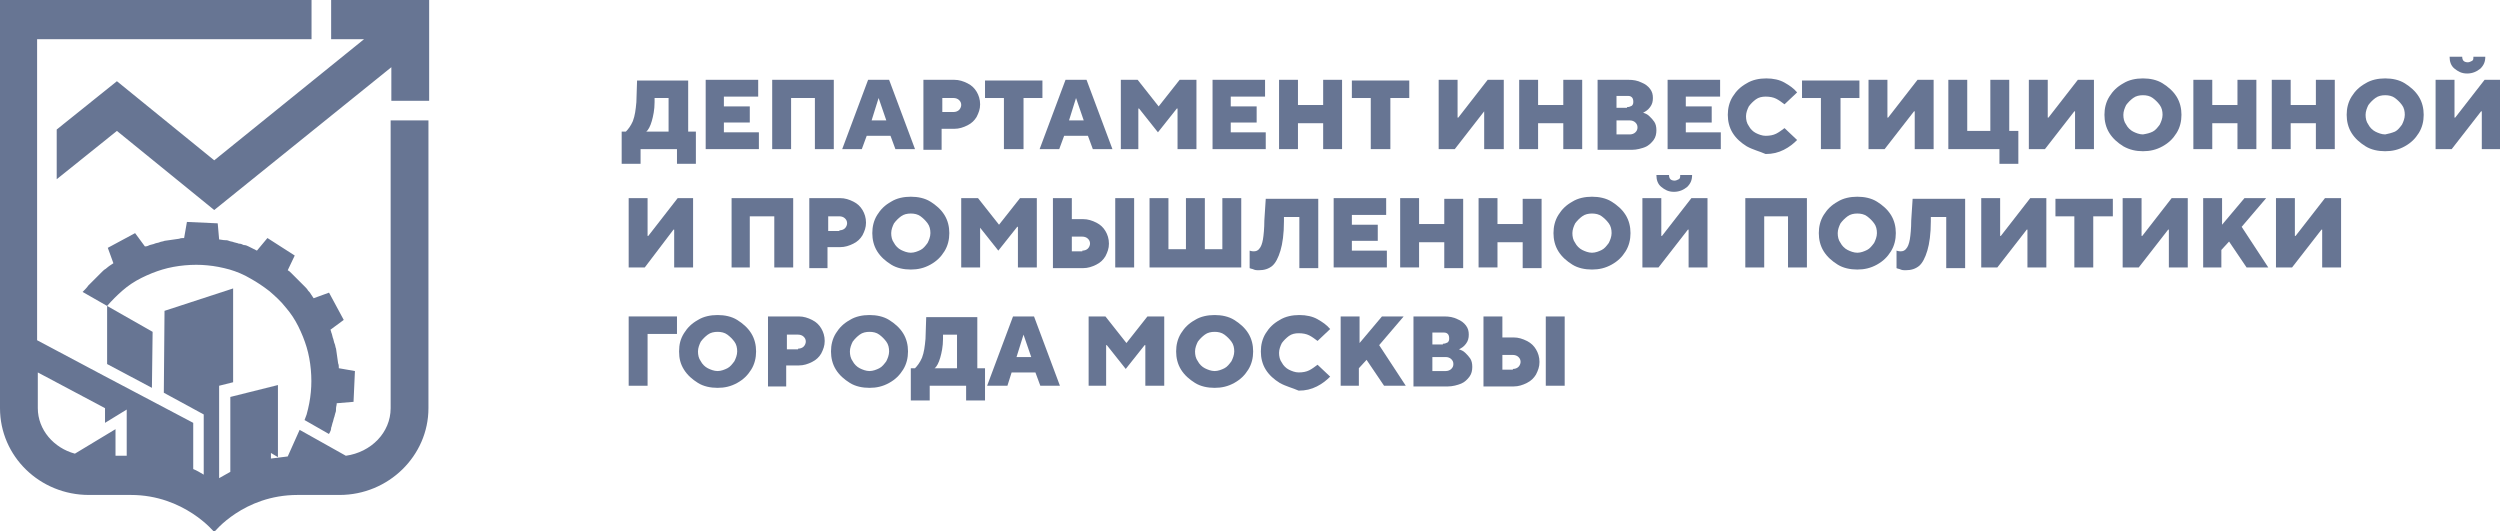 <?xml version="1.0" encoding="UTF-8"?> <!-- Generator: Adobe Illustrator 25.4.1, SVG Export Plug-In . SVG Version: 6.00 Build 0) --> <svg xmlns="http://www.w3.org/2000/svg" xmlns:xlink="http://www.w3.org/1999/xlink" id="Слой_1" x="0px" y="0px" viewBox="0 0 357.1 75.9" style="enable-background:new 0 0 357.1 75.9;" xml:space="preserve"> <style type="text/css"> .st0{fill:#677593;} </style> <g> <g> <polygon class="st0" points="47.3,0 47.3,5.6 52,5.6 30.6,22.9 16.7,11.6 8.1,18.5 8.1,25.6 16.7,18.7 30.6,30 55.9,9.6 55.9,14.4 61.3,14.4 61.3,0 "></polygon> <path class="st0" d="M55.8,58.3L55.8,58.3c0,3.5-2.8,6.3-6.4,6.8l-6.6-3.7l-1.7,3.8c-0.8,0.1-1.6,0.2-2.4,0.3l0-0.8l1,0.6l0-10.3 l-6.8,1.7l0,10.7c-0.5,0.3-1.1,0.6-1.6,0.9l0-13.2l2-0.5V41.2l-9.8,3.2l-0.1,11.7l5.7,3.1l0,8.6c-0.5-0.3-1-0.6-1.5-0.8l0-6.6 l-12.7-6.7l-9.6-5.1V5.6h39.2V0H0v58.3c0,6.9,5.7,12.4,12.7,12.4h6c7.6,0,11.9,5.3,11.9,5.3s4.2-5.3,11.9-5.3h6 c7,0,12.7-5.6,12.7-12.4V17.2h-5.4V58.3z M5.4,58.3v-5.1l9.6,5.1l0,2.1l3.1-1.9l0,6.6h-1.6l0-3.8l-5.8,3.5 C7.7,64,5.4,61.4,5.4,58.3z"></path> <polygon class="st0" points="15.3,52 21.7,55.4 21.8,47.4 15.3,43.7 "></polygon> <path class="st0" d="M15.1,38.4c-0.2,0.1-0.4,0.3-0.5,0.4c-0.2,0.2-0.3,0.3-0.5,0.5c-0.2,0.2-0.3,0.3-0.5,0.5 c-0.2,0.2-0.3,0.3-0.5,0.5c-0.2,0.2-0.3,0.3-0.5,0.5c-0.1,0.2-0.6,0.7-0.8,0.9l3.5,2c0.7-0.8,1.4-1.5,2.2-2.2 c0.8-0.7,1.7-1.3,2.7-1.8l0,0c1-0.5,2-0.9,3-1.2c1-0.3,2.1-0.5,3.2-0.6c1.1-0.1,2.2-0.1,3.2,0c1.1,0.1,2.1,0.3,3.2,0.6 c1,0.3,2,0.7,3,1.3c0.9,0.5,1.8,1.1,2.7,1.8c0.8,0.7,1.6,1.4,2.3,2.3c0.7,0.8,1.3,1.7,1.8,2.7v0c0.5,1,0.9,2,1.2,3 c0.3,1,0.5,2.1,0.6,3.2c0.1,1.1,0.1,2.2,0,3.2c-0.1,1.1-0.3,2.1-0.6,3.2c-0.1,0.3-0.2,0.5-0.3,0.8l3.5,2c0-0.1,0.1-0.2,0.1-0.2 c0.1-0.2,0.2-0.4,0.2-0.7c0.1-0.2,0.1-0.4,0.2-0.7c0.1-0.2,0.1-0.4,0.2-0.7c0.1-0.2,0.1-0.4,0.2-0.7c0.1-0.2,0.1-0.4,0.1-0.7 c0-0.2,0.1-0.4,0.1-0.7l2.4-0.2l0,0l0,0l0,0v0l0,0l0,0l0.2-4.4l0,0l0,0v0l0,0l0,0l0,0l-2.3-0.4c0-0.2,0-0.5-0.1-0.7 c0-0.2-0.1-0.5-0.1-0.7c0-0.2-0.1-0.5-0.1-0.7c0-0.2-0.1-0.5-0.1-0.7c-0.1-0.2-0.1-0.5-0.2-0.7c-0.1-0.2-0.1-0.4-0.2-0.7 c-0.1-0.2-0.1-0.4-0.2-0.7c-0.1-0.2-0.1-0.4-0.2-0.6l1.9-1.4l0,0l0,0l0,0l0,0l0,0l0,0L47,41.8l0,0l0,0l0,0l0,0l0,0l0,0l-2.2,0.8 c-0.1-0.2-0.3-0.4-0.4-0.6c-0.1-0.2-0.3-0.4-0.4-0.5c-0.1-0.2-0.3-0.4-0.4-0.5c-0.2-0.2-0.3-0.3-0.5-0.5c-0.2-0.2-0.3-0.3-0.5-0.5 c-0.2-0.2-0.3-0.3-0.5-0.5c-0.2-0.2-0.3-0.3-0.5-0.5c-0.2-0.2-0.3-0.3-0.5-0.4l1-2.1l0,0l0,0l0,0l0,0l0,0l0,0L38.2,34l0,0l0,0l0,0 l0,0l0,0l0,0l0,0l-1.5,1.8c-0.2-0.1-0.4-0.2-0.6-0.3c-0.2-0.1-0.4-0.2-0.6-0.3c-0.2-0.1-0.4-0.2-0.7-0.2c-0.2-0.1-0.4-0.2-0.7-0.2 c-0.2-0.1-0.4-0.1-0.7-0.2c-0.2-0.1-0.5-0.1-0.7-0.2c-0.2-0.1-0.5-0.1-0.7-0.1c-0.2,0-0.5-0.1-0.7-0.1l-0.2-2.3l0,0l0,0l0,0l0,0 l0,0l0,0l-4.4-0.2l0,0l0,0l0,0h0l0,0l0,0l0,0l-0.4,2.3c-0.2,0-0.5,0-0.7,0.1c-0.2,0-0.5,0.1-0.7,0.1c-0.2,0-0.5,0.1-0.7,0.1 c-0.2,0-0.5,0.1-0.7,0.1c-0.2,0.1-0.5,0.1-0.7,0.2c-0.2,0.1-0.5,0.1-0.7,0.2c-0.2,0.1-0.4,0.1-0.7,0.2c-0.2,0.1-0.4,0.2-0.7,0.2 l-1.4-1.9l0,0l0,0l0,0l0,0l0,0l0,0l-3.9,2.1l0,0l0,0l0,0l0,0l0,0l0,0l0.8,2.2c-0.2,0.1-0.4,0.3-0.6,0.4 C15.5,38.1,15.3,38.2,15.1,38.4z"></path> </g> <g> <g> <path class="st0" d="M98.1,18.8h1.3v4.6h-2.7v-2.1h-5.2v2.1h-2.7v-4.6h0.6c0.3-0.3,0.7-0.8,1-1.5c0.3-0.8,0.4-1.6,0.5-2.7 l0.1-3.1h7.3V18.8z M95.5,18.8V14h-2l0,0.6c0,1.1-0.2,2-0.4,2.7c-0.2,0.7-0.5,1.3-0.8,1.5H95.5z"></path> <path class="st0" d="M108.5,21.3h-7.7v-9.9h7.5v2.4h-4.9v1.4h3.7v2.3h-3.7v1.4h5V21.3z"></path> <path class="st0" d="M113,21.3h-2.7v-9.9h8.8v9.9h-2.7V14H113V21.3z"></path> <path class="st0" d="M123.1,21.3h-2.8l3.7-9.9h3l3.7,9.9h-2.8l-0.7-1.9h-3.4L123.1,21.3z M125.5,14l-1,3.2h2.1L125.5,14L125.5,14 z"></path> <path class="st0" d="M131.9,21.3v-9.9h4.4c0.7,0,1.3,0.2,1.9,0.5c0.6,0.3,1,0.7,1.3,1.2c0.3,0.5,0.5,1.1,0.5,1.8 c0,0.7-0.2,1.2-0.5,1.8c-0.3,0.5-0.7,0.9-1.3,1.2c-0.6,0.3-1.2,0.5-1.9,0.5h-1.8v3H131.9z M136.2,16c0.3,0,0.6-0.1,0.8-0.3 s0.3-0.5,0.3-0.7c0-0.3-0.1-0.5-0.3-0.7s-0.5-0.3-0.8-0.3h-1.6V16H136.2z"></path> <path class="st0" d="M146.1,21.3h-2.7V14h-2.7v-2.5h8.2V14h-2.7V21.3z"></path> <path class="st0" d="M151.3,21.3h-2.8l3.7-9.9h3l3.7,9.9h-2.8l-0.7-1.9H152L151.3,21.3z M153.7,14l-1,3.2h2.1L153.7,14L153.7,14z "></path> <path class="st0" d="M162.8,21.3h-2.7v-9.9h2.4l3,3.8h0l3-3.8h2.4v9.9h-2.7v-5.8h-0.1l-2.7,3.4l-2.7-3.4h-0.1V21.3z"></path> <path class="st0" d="M180.9,21.3h-7.7v-9.9h7.5v2.4h-4.9v1.4h3.7v2.3h-3.7v1.4h5V21.3z"></path> <path class="st0" d="M185.4,21.3h-2.7v-9.9h2.7v3.6h3.6v-3.6h2.7v9.9H189v-3.7h-3.6V21.3z"></path> <path class="st0" d="M198.5,21.3h-2.7V14h-2.7v-2.5h8.2V14h-2.7V21.3z"></path> <path class="st0" d="M207.8,21.3h-2.3v-9.9h2.7v5.4h0.1l4.2-5.4h2.3v9.9H212v-5.4H212L207.8,21.3z"></path> <path class="st0" d="M219.7,21.3H217v-9.9h2.7v3.6h3.6v-3.6h2.7v9.9h-2.7v-3.7h-3.6V21.3z"></path> <path class="st0" d="M228.2,21.3v-9.9h4.4c0.7,0,1.3,0.1,1.9,0.4c0.5,0.2,0.9,0.5,1.2,0.9c0.3,0.4,0.4,0.8,0.4,1.3 c0,0.5-0.1,0.9-0.4,1.3s-0.6,0.6-1,0.8c0.3,0.1,0.6,0.2,0.9,0.5s0.5,0.5,0.7,0.8s0.3,0.7,0.3,1.2c0,0.5-0.1,1-0.4,1.4 c-0.3,0.4-0.7,0.8-1.2,1s-1.2,0.4-1.9,0.4H228.2z M232.4,15.3c0.3,0,0.5-0.1,0.7-0.2c0.2-0.2,0.2-0.4,0.2-0.6 c0-0.3-0.1-0.5-0.2-0.6c-0.2-0.2-0.4-0.2-0.7-0.2h-1.5v1.7H232.4z M232.8,19.2c0.3,0,0.6-0.1,0.8-0.3c0.2-0.2,0.3-0.4,0.3-0.7 s-0.1-0.5-0.3-0.7c-0.2-0.2-0.5-0.3-0.8-0.3h-1.9v2H232.8z"></path> <path class="st0" d="M245.9,21.3h-7.7v-9.9h7.5v2.4h-4.9v1.4h3.7v2.3h-3.7v1.4h5V21.3z"></path> <path class="st0" d="M249.5,20.9c-0.8-0.5-1.5-1.1-2-1.9c-0.5-0.8-0.7-1.7-0.7-2.6s0.2-1.8,0.7-2.6c0.5-0.8,1.1-1.4,2-1.9 c0.8-0.5,1.8-0.7,2.8-0.7c1,0,1.9,0.2,2.6,0.6c0.7,0.4,1.3,0.8,1.8,1.4l-1.8,1.7c-0.4-0.3-0.8-0.6-1.2-0.8s-0.9-0.3-1.5-0.3 c-0.5,0-1,0.1-1.4,0.4s-0.7,0.6-1,1c-0.2,0.4-0.4,0.9-0.4,1.4c0,0.5,0.1,1,0.4,1.4c0.2,0.4,0.6,0.8,1,1s0.9,0.4,1.4,0.4 c0.6,0,1.1-0.1,1.5-0.3c0.4-0.2,0.8-0.5,1.2-0.8l1.8,1.7c-0.5,0.5-1.1,1-1.9,1.4c-0.8,0.4-1.6,0.6-2.6,0.6 C251.3,21.6,250.4,21.4,249.5,20.9z"></path> <path class="st0" d="M262.8,21.3h-2.7V14h-2.7v-2.5h8.2V14h-2.7V21.3z"></path> <path class="st0" d="M269.2,21.3h-2.3v-9.9h2.7v5.4h0.1l4.2-5.4h2.3v9.9h-2.7v-5.4h-0.1L269.2,21.3z"></path> <path class="st0" d="M288.3,23.4h-2.7v-2.1h-7.3v-9.9h2.7v7.3h3.3v-7.3h2.7v7.3h1.3V23.4z"></path> <path class="st0" d="M292.1,21.3h-2.3v-9.9h2.7v5.4h0.1l4.2-5.4h2.3v9.9h-2.7v-5.4h-0.1L292.1,21.3z"></path> <path class="st0" d="M303.3,20.9c-0.8-0.5-1.5-1.1-2-1.9c-0.5-0.8-0.7-1.7-0.7-2.6s0.2-1.8,0.7-2.6c0.5-0.8,1.1-1.4,2-1.9 c0.8-0.5,1.8-0.7,2.8-0.7s2,0.2,2.8,0.7c0.8,0.5,1.5,1.1,2,1.9c0.5,0.8,0.7,1.7,0.7,2.6s-0.2,1.8-0.7,2.6c-0.5,0.8-1.1,1.4-2,1.9 s-1.8,0.7-2.8,0.7S304.2,21.4,303.3,20.9z M307.5,18.8c0.4-0.2,0.7-0.6,1-1c0.2-0.4,0.4-0.9,0.4-1.4c0-0.5-0.1-1-0.4-1.4 s-0.6-0.7-1-1s-0.9-0.4-1.4-0.4c-0.5,0-1,0.1-1.4,0.4s-0.7,0.6-1,1c-0.2,0.4-0.4,0.9-0.4,1.4c0,0.5,0.1,1,0.4,1.4 c0.2,0.4,0.6,0.8,1,1s0.9,0.4,1.4,0.4C306.7,19.1,307.1,19,307.5,18.8z"></path> <path class="st0" d="M316,21.3h-2.7v-9.9h2.7v3.6h3.6v-3.6h2.7v9.9h-2.7v-3.7H316V21.3z"></path> <path class="st0" d="M327.2,21.3h-2.7v-9.9h2.7v3.6h3.6v-3.6h2.7v9.9h-2.7v-3.7h-3.6V21.3z"></path> <path class="st0" d="M337.9,20.9c-0.8-0.5-1.5-1.1-2-1.9c-0.5-0.8-0.7-1.7-0.7-2.6s0.2-1.8,0.7-2.6c0.5-0.8,1.1-1.4,2-1.9 c0.8-0.5,1.8-0.7,2.8-0.7s2,0.2,2.8,0.7c0.8,0.5,1.5,1.1,2,1.9c0.5,0.8,0.7,1.7,0.7,2.6s-0.2,1.8-0.7,2.6c-0.5,0.8-1.1,1.4-2,1.9 s-1.8,0.7-2.8,0.7S338.7,21.4,337.9,20.9z M342.1,18.8c0.4-0.2,0.7-0.6,1-1c0.2-0.4,0.4-0.9,0.4-1.4c0-0.5-0.1-1-0.4-1.4 s-0.6-0.7-1-1s-0.9-0.4-1.4-0.4c-0.5,0-1,0.1-1.4,0.4s-0.7,0.6-1,1c-0.2,0.4-0.4,0.9-0.4,1.4c0,0.5,0.1,1,0.4,1.4 c0.2,0.4,0.6,0.8,1,1s0.9,0.4,1.4,0.4C341.2,19.1,341.6,19,342.1,18.8z"></path> <path class="st0" d="M350.2,21.3h-2.3v-9.9h2.7v5.4h0.1l4.2-5.4h2.3v9.9h-2.7v-5.4h-0.1L350.2,21.3z M350.6,9.8 c-0.5-0.4-0.7-1-0.7-1.7h1.8c0,0.3,0.1,0.5,0.2,0.6s0.3,0.2,0.6,0.2c0.2,0,0.4-0.1,0.6-0.2s0.2-0.3,0.2-0.6h1.7 c0,0.7-0.2,1.2-0.7,1.7c-0.5,0.4-1.1,0.7-1.9,0.7S351.1,10.2,350.6,9.8z"></path> <path class="st0" d="M92.1,38.2h-2.3v-9.9h2.7v5.4h0.1l4.2-5.4H99v9.9h-2.7v-5.4h-0.1L92.1,38.2z"></path> <path class="st0" d="M107.2,38.2h-2.7v-9.9h8.8v9.9h-2.7v-7.3h-3.5V38.2z"></path> <path class="st0" d="M115.6,38.2v-9.9h4.4c0.7,0,1.3,0.2,1.9,0.5c0.6,0.3,1,0.7,1.3,1.2c0.3,0.5,0.5,1.1,0.5,1.8 c0,0.7-0.2,1.2-0.5,1.8c-0.3,0.5-0.7,0.9-1.3,1.2c-0.6,0.3-1.2,0.5-1.9,0.5h-1.8v3H115.6z M119.9,32.9c0.3,0,0.6-0.1,0.8-0.3 s0.3-0.5,0.3-0.7c0-0.3-0.1-0.5-0.3-0.7s-0.5-0.3-0.8-0.3h-1.6v2.1H119.9z"></path> <path class="st0" d="M127.3,37.8c-0.8-0.5-1.5-1.1-2-1.9c-0.5-0.8-0.7-1.7-0.7-2.6s0.2-1.8,0.7-2.6c0.5-0.8,1.1-1.4,2-1.9 c0.8-0.5,1.8-0.7,2.8-0.7s2,0.2,2.8,0.7c0.8,0.5,1.5,1.1,2,1.9c0.5,0.8,0.7,1.7,0.7,2.6s-0.2,1.8-0.7,2.6c-0.5,0.8-1.1,1.4-2,1.9 s-1.8,0.7-2.8,0.7S128.1,38.3,127.3,37.8z M131.5,35.7c0.4-0.2,0.7-0.6,1-1c0.2-0.4,0.4-0.9,0.4-1.4c0-0.5-0.1-1-0.4-1.4 s-0.6-0.7-1-1s-0.9-0.4-1.4-0.4c-0.5,0-1,0.1-1.4,0.4s-0.7,0.6-1,1c-0.2,0.4-0.4,0.9-0.4,1.4c0,0.5,0.1,1,0.4,1.4 c0.2,0.4,0.6,0.8,1,1s0.9,0.4,1.4,0.4C130.6,36.1,131.1,35.9,131.5,35.7z"></path> <path class="st0" d="M140,38.2h-2.7v-9.9h2.4l3,3.8h0l3-3.8h2.4v9.9h-2.7v-5.8h-0.1l-2.7,3.4l-2.7-3.4H140V38.2z"></path> <path class="st0" d="M150.4,38.2v-9.9h2.7v3h1.6c0.7,0,1.3,0.2,1.9,0.5c0.6,0.3,1,0.7,1.3,1.2c0.3,0.5,0.5,1.1,0.5,1.8 c0,0.7-0.2,1.2-0.5,1.8c-0.3,0.5-0.7,0.9-1.3,1.2c-0.6,0.3-1.2,0.5-1.9,0.5H150.4z M154.6,35.8c0.3,0,0.6-0.1,0.8-0.3 c0.2-0.2,0.3-0.5,0.3-0.7c0-0.3-0.1-0.5-0.3-0.7c-0.2-0.2-0.5-0.3-0.8-0.3h-1.5v2.1H154.6z M162,38.2h-2.7v-9.9h2.7V38.2z"></path> <path class="st0" d="M177.2,38.2h-13v-9.9h2.7v7.3h2.5v-7.3h2.7v7.3h2.5v-7.3h2.7V38.2z"></path> <path class="st0" d="M180.8,28.4h7.5v9.9h-2.7v-7.3h-2.2l0,0.6c0,1.8-0.2,3.2-0.5,4.2c-0.3,1-0.7,1.8-1.2,2.2 c-0.5,0.4-1.1,0.6-1.9,0.6c-0.2,0-0.5,0-0.7-0.1c-0.2-0.1-0.4-0.1-0.6-0.2v-2.5c0.3,0.1,0.5,0.1,0.6,0.1c0.3,0,0.6-0.1,0.8-0.4 c0.2-0.2,0.4-0.7,0.5-1.3c0.1-0.6,0.2-1.6,0.2-2.7L180.8,28.4z"></path> <path class="st0" d="M198.2,38.2h-7.7v-9.9h7.5v2.4h-4.9v1.4h3.7v2.3h-3.7v1.4h5V38.2z"></path> <path class="st0" d="M202.7,38.2h-2.7v-9.9h2.7V32h3.6v-3.6h2.7v9.9h-2.7v-3.7h-3.6V38.2z"></path> <path class="st0" d="M213.9,38.2h-2.7v-9.9h2.7V32h3.6v-3.6h2.7v9.9h-2.7v-3.7h-3.6V38.2z"></path> <path class="st0" d="M224.6,37.8c-0.8-0.5-1.5-1.1-2-1.9c-0.5-0.8-0.7-1.7-0.7-2.6s0.2-1.8,0.7-2.6c0.5-0.8,1.1-1.4,2-1.9 c0.8-0.5,1.8-0.7,2.8-0.7s2,0.2,2.8,0.7c0.8,0.5,1.5,1.1,2,1.9c0.5,0.8,0.7,1.7,0.7,2.6s-0.2,1.8-0.7,2.6c-0.5,0.8-1.1,1.4-2,1.9 s-1.8,0.7-2.8,0.7S225.4,38.3,224.6,37.8z M228.8,35.7c0.4-0.2,0.7-0.6,1-1c0.2-0.4,0.4-0.9,0.4-1.4c0-0.5-0.1-1-0.4-1.4 s-0.6-0.7-1-1s-0.9-0.4-1.4-0.4c-0.5,0-1,0.1-1.4,0.4s-0.7,0.6-1,1c-0.2,0.4-0.4,0.9-0.4,1.4c0,0.5,0.1,1,0.4,1.4 c0.2,0.4,0.6,0.8,1,1s0.9,0.4,1.4,0.4C227.9,36.1,228.4,35.9,228.8,35.7z"></path> <path class="st0" d="M236.9,38.2h-2.3v-9.9h2.7v5.4h0.1l4.2-5.4h2.3v9.9h-2.7v-5.4h-0.1L236.9,38.2z M237.3,26.7 c-0.5-0.4-0.7-1-0.7-1.7h1.8c0,0.3,0.1,0.5,0.2,0.6s0.3,0.2,0.6,0.2c0.2,0,0.4-0.1,0.6-0.2s0.2-0.3,0.2-0.6h1.7 c0,0.7-0.2,1.2-0.7,1.7c-0.5,0.4-1.1,0.7-1.9,0.7S237.8,27.1,237.3,26.7z"></path> <path class="st0" d="M252,38.2h-2.7v-9.9h8.8v9.9h-2.7v-7.3H252V38.2z"></path> <path class="st0" d="M262.5,37.8c-0.8-0.5-1.5-1.1-2-1.9c-0.5-0.8-0.7-1.7-0.7-2.6s0.2-1.8,0.7-2.6c0.5-0.8,1.1-1.4,2-1.9 c0.8-0.5,1.8-0.7,2.8-0.7s2,0.2,2.8,0.7c0.8,0.5,1.5,1.1,2,1.9c0.5,0.8,0.7,1.7,0.7,2.6s-0.2,1.8-0.7,2.6c-0.5,0.8-1.1,1.4-2,1.9 s-1.8,0.7-2.8,0.7S263.3,38.3,262.5,37.8z M266.7,35.7c0.4-0.2,0.7-0.6,1-1c0.2-0.4,0.4-0.9,0.4-1.4c0-0.5-0.1-1-0.4-1.4 s-0.6-0.7-1-1s-0.9-0.4-1.4-0.4c-0.5,0-1,0.1-1.4,0.4s-0.7,0.6-1,1c-0.2,0.4-0.4,0.9-0.4,1.4c0,0.5,0.1,1,0.4,1.4 c0.2,0.4,0.6,0.8,1,1s0.9,0.4,1.4,0.4C265.8,36.1,266.3,35.9,266.7,35.7z"></path> <path class="st0" d="M273.2,28.4h7.5v9.9h-2.7v-7.3h-2.2l0,0.6c0,1.8-0.2,3.2-0.5,4.2c-0.3,1-0.7,1.8-1.2,2.2 c-0.5,0.4-1.1,0.6-1.9,0.6c-0.2,0-0.5,0-0.7-0.1c-0.2-0.1-0.4-0.1-0.6-0.2v-2.5c0.3,0.1,0.5,0.1,0.6,0.1c0.3,0,0.6-0.1,0.8-0.4 c0.2-0.2,0.4-0.7,0.5-1.3c0.1-0.6,0.2-1.6,0.2-2.7L273.2,28.4z"></path> <path class="st0" d="M285.3,38.2H283v-9.9h2.7v5.4h0.1l4.2-5.4h2.3v9.9h-2.7v-5.4h-0.1L285.3,38.2z"></path> <path class="st0" d="M299,38.2h-2.7v-7.3h-2.7v-2.5h8.2v2.5H299V38.2z"></path> <path class="st0" d="M305.5,38.2h-2.3v-9.9h2.7v5.4h0.1l4.2-5.4h2.3v9.9h-2.7v-5.4h-0.1L305.5,38.2z"></path> <path class="st0" d="M317.4,38.2h-2.7v-9.9h2.7v3.8l3.2-3.8h3.1l-3.5,4.1l3.8,5.8h-3.1l-2.5-3.7l-1.1,1.2V38.2z"></path> <path class="st0" d="M327.4,38.2h-2.3v-9.9h2.7v5.4h0.1l4.2-5.4h2.3v9.9h-2.7v-5.4h-0.1L327.4,38.2z"></path> <path class="st0" d="M92.5,55.1h-2.7v-9.9h6.9v2.5h-4.2V55.1z"></path> <path class="st0" d="M99.7,54.7c-0.8-0.5-1.5-1.1-2-1.9C97.2,52,97,51.2,97,50.2s0.2-1.8,0.7-2.6c0.5-0.8,1.1-1.4,2-1.9 c0.8-0.5,1.8-0.7,2.8-0.7s2,0.2,2.8,0.7c0.8,0.5,1.5,1.1,2,1.9c0.5,0.8,0.7,1.7,0.7,2.6s-0.2,1.8-0.7,2.6c-0.5,0.8-1.1,1.4-2,1.9 s-1.8,0.7-2.8,0.7S100.5,55.2,99.7,54.7z M103.9,52.6c0.4-0.2,0.7-0.6,1-1c0.2-0.4,0.4-0.9,0.4-1.4c0-0.5-0.1-1-0.4-1.4 s-0.6-0.7-1-1s-0.9-0.4-1.4-0.4c-0.5,0-1,0.1-1.4,0.4s-0.7,0.6-1,1c-0.2,0.4-0.4,0.9-0.4,1.4c0,0.5,0.1,1,0.4,1.4 c0.2,0.4,0.6,0.8,1,1s0.9,0.4,1.4,0.4C103,53,103.5,52.8,103.9,52.6z"></path> <path class="st0" d="M109.7,55.1v-9.9h4.4c0.7,0,1.3,0.2,1.9,0.5c0.6,0.3,1,0.7,1.3,1.2c0.3,0.5,0.5,1.1,0.5,1.8 c0,0.7-0.2,1.2-0.5,1.8c-0.3,0.5-0.7,0.9-1.3,1.2c-0.6,0.3-1.2,0.5-1.9,0.5h-1.8v3H109.7z M114,49.8c0.3,0,0.6-0.1,0.8-0.3 s0.3-0.5,0.3-0.7c0-0.3-0.1-0.5-0.3-0.7s-0.5-0.3-0.8-0.3h-1.6v2.1H114z"></path> <path class="st0" d="M121.4,54.7c-0.8-0.5-1.5-1.1-2-1.9c-0.5-0.8-0.7-1.7-0.7-2.6s0.2-1.8,0.7-2.6c0.5-0.8,1.1-1.4,2-1.9 c0.8-0.5,1.8-0.7,2.8-0.7s2,0.2,2.8,0.7c0.8,0.5,1.5,1.1,2,1.9c0.5,0.8,0.7,1.7,0.7,2.6s-0.2,1.8-0.7,2.6c-0.5,0.8-1.1,1.4-2,1.9 s-1.8,0.7-2.8,0.7S122.2,55.2,121.4,54.7z M125.6,52.6c0.4-0.2,0.7-0.6,1-1c0.2-0.4,0.4-0.9,0.4-1.4c0-0.5-0.1-1-0.4-1.4 s-0.6-0.7-1-1s-0.9-0.4-1.4-0.4c-0.5,0-1,0.1-1.4,0.4s-0.7,0.6-1,1c-0.2,0.4-0.4,0.9-0.4,1.4c0,0.5,0.1,1,0.4,1.4 c0.2,0.4,0.6,0.8,1,1s0.9,0.4,1.4,0.4C124.7,53,125.2,52.8,125.6,52.6z"></path> <path class="st0" d="M139.4,52.6h1.3v4.6H138v-2.1h-5.2v2.1h-2.7v-4.6h0.6c0.3-0.3,0.7-0.8,1-1.5c0.3-0.8,0.4-1.6,0.5-2.7 l0.1-3.1h7.3V52.6z M136.7,52.6v-4.8h-2l0,0.6c0,1.1-0.2,2-0.4,2.7c-0.2,0.7-0.5,1.3-0.8,1.5H136.7z"></path> <path class="st0" d="M143.9,55.1H141l3.7-9.9h3l3.7,9.9h-2.8l-0.7-1.9h-3.4L143.9,55.1z M146.2,47.8l-1,3.2h2.1L146.2,47.8 L146.2,47.8z"></path> <path class="st0" d="M158.2,55.1h-2.7v-9.9h2.4l3,3.8h0l3-3.8h2.4v9.9h-2.7v-5.8h-0.1l-2.7,3.4l-2.7-3.4h-0.1V55.1z"></path> <path class="st0" d="M170.7,54.7c-0.8-0.5-1.5-1.1-2-1.9c-0.5-0.8-0.7-1.7-0.7-2.6s0.2-1.8,0.7-2.6c0.5-0.8,1.1-1.4,2-1.9 c0.8-0.5,1.8-0.7,2.8-0.7s2,0.2,2.8,0.7c0.8,0.5,1.5,1.1,2,1.9c0.5,0.8,0.7,1.7,0.7,2.6s-0.2,1.8-0.7,2.6c-0.5,0.8-1.1,1.4-2,1.9 s-1.8,0.7-2.8,0.7S171.5,55.2,170.7,54.7z M174.9,52.6c0.4-0.2,0.7-0.6,1-1c0.2-0.4,0.4-0.9,0.4-1.4c0-0.5-0.1-1-0.4-1.4 s-0.6-0.7-1-1s-0.9-0.4-1.4-0.4c-0.5,0-1,0.1-1.4,0.4s-0.7,0.6-1,1c-0.2,0.4-0.4,0.9-0.4,1.4c0,0.5,0.1,1,0.4,1.4 c0.2,0.4,0.6,0.8,1,1s0.9,0.4,1.4,0.4C174,53,174.5,52.8,174.9,52.6z"></path> <path class="st0" d="M182.8,54.7c-0.8-0.5-1.5-1.1-2-1.9c-0.5-0.8-0.7-1.7-0.7-2.6s0.2-1.8,0.7-2.6c0.5-0.8,1.1-1.4,2-1.9 c0.8-0.5,1.8-0.7,2.8-0.7c1,0,1.9,0.2,2.6,0.6c0.7,0.4,1.3,0.8,1.8,1.4l-1.8,1.7c-0.4-0.3-0.8-0.6-1.2-0.8s-0.9-0.3-1.5-0.3 c-0.5,0-1,0.1-1.4,0.4s-0.7,0.6-1,1c-0.2,0.4-0.4,0.9-0.4,1.4c0,0.5,0.1,1,0.4,1.4c0.2,0.4,0.6,0.8,1,1s0.9,0.4,1.4,0.4 c0.6,0,1.1-0.1,1.5-0.3c0.4-0.2,0.8-0.5,1.2-0.8l1.8,1.7c-0.5,0.5-1.1,1-1.9,1.4c-0.8,0.4-1.6,0.6-2.6,0.6 C184.6,55.4,183.7,55.2,182.8,54.7z"></path> <path class="st0" d="M194.2,55.1h-2.7v-9.9h2.7v3.8l3.2-3.8h3.1l-3.5,4.1l3.8,5.8h-3.1l-2.5-3.7l-1.1,1.2V55.1z"></path> <path class="st0" d="M201.9,55.1v-9.9h4.4c0.7,0,1.3,0.1,1.9,0.4c0.5,0.2,0.9,0.5,1.2,0.9c0.3,0.4,0.4,0.8,0.4,1.3 c0,0.5-0.1,0.9-0.4,1.3s-0.6,0.6-1,0.8c0.3,0.1,0.6,0.2,0.9,0.5s0.5,0.5,0.7,0.8s0.3,0.7,0.3,1.2c0,0.5-0.1,1-0.4,1.4 c-0.3,0.4-0.7,0.8-1.2,1s-1.2,0.4-1.9,0.4H201.9z M206.1,49.1c0.3,0,0.5-0.1,0.7-0.2c0.2-0.2,0.2-0.4,0.2-0.6 c0-0.3-0.1-0.5-0.2-0.6c-0.2-0.2-0.4-0.2-0.7-0.2h-1.5v1.7H206.1z M206.5,53c0.3,0,0.6-0.1,0.8-0.3c0.2-0.2,0.3-0.4,0.3-0.7 s-0.1-0.5-0.3-0.7c-0.2-0.2-0.5-0.3-0.8-0.3h-1.9v2H206.5z"></path> <path class="st0" d="M211.9,55.1v-9.9h2.7v3h1.6c0.7,0,1.3,0.2,1.9,0.5c0.6,0.3,1,0.7,1.3,1.2c0.3,0.5,0.5,1.1,0.5,1.8 c0,0.7-0.2,1.2-0.5,1.8c-0.3,0.5-0.7,0.9-1.3,1.2c-0.6,0.3-1.2,0.5-1.9,0.5H211.9z M216.1,52.7c0.3,0,0.6-0.1,0.8-0.3 c0.2-0.2,0.3-0.5,0.3-0.7c0-0.3-0.1-0.5-0.3-0.7c-0.2-0.2-0.5-0.3-0.8-0.3h-1.5v2.1H216.1z M223.5,55.1h-2.7v-9.9h2.7V55.1z"></path> </g> </g> </g> </svg> 